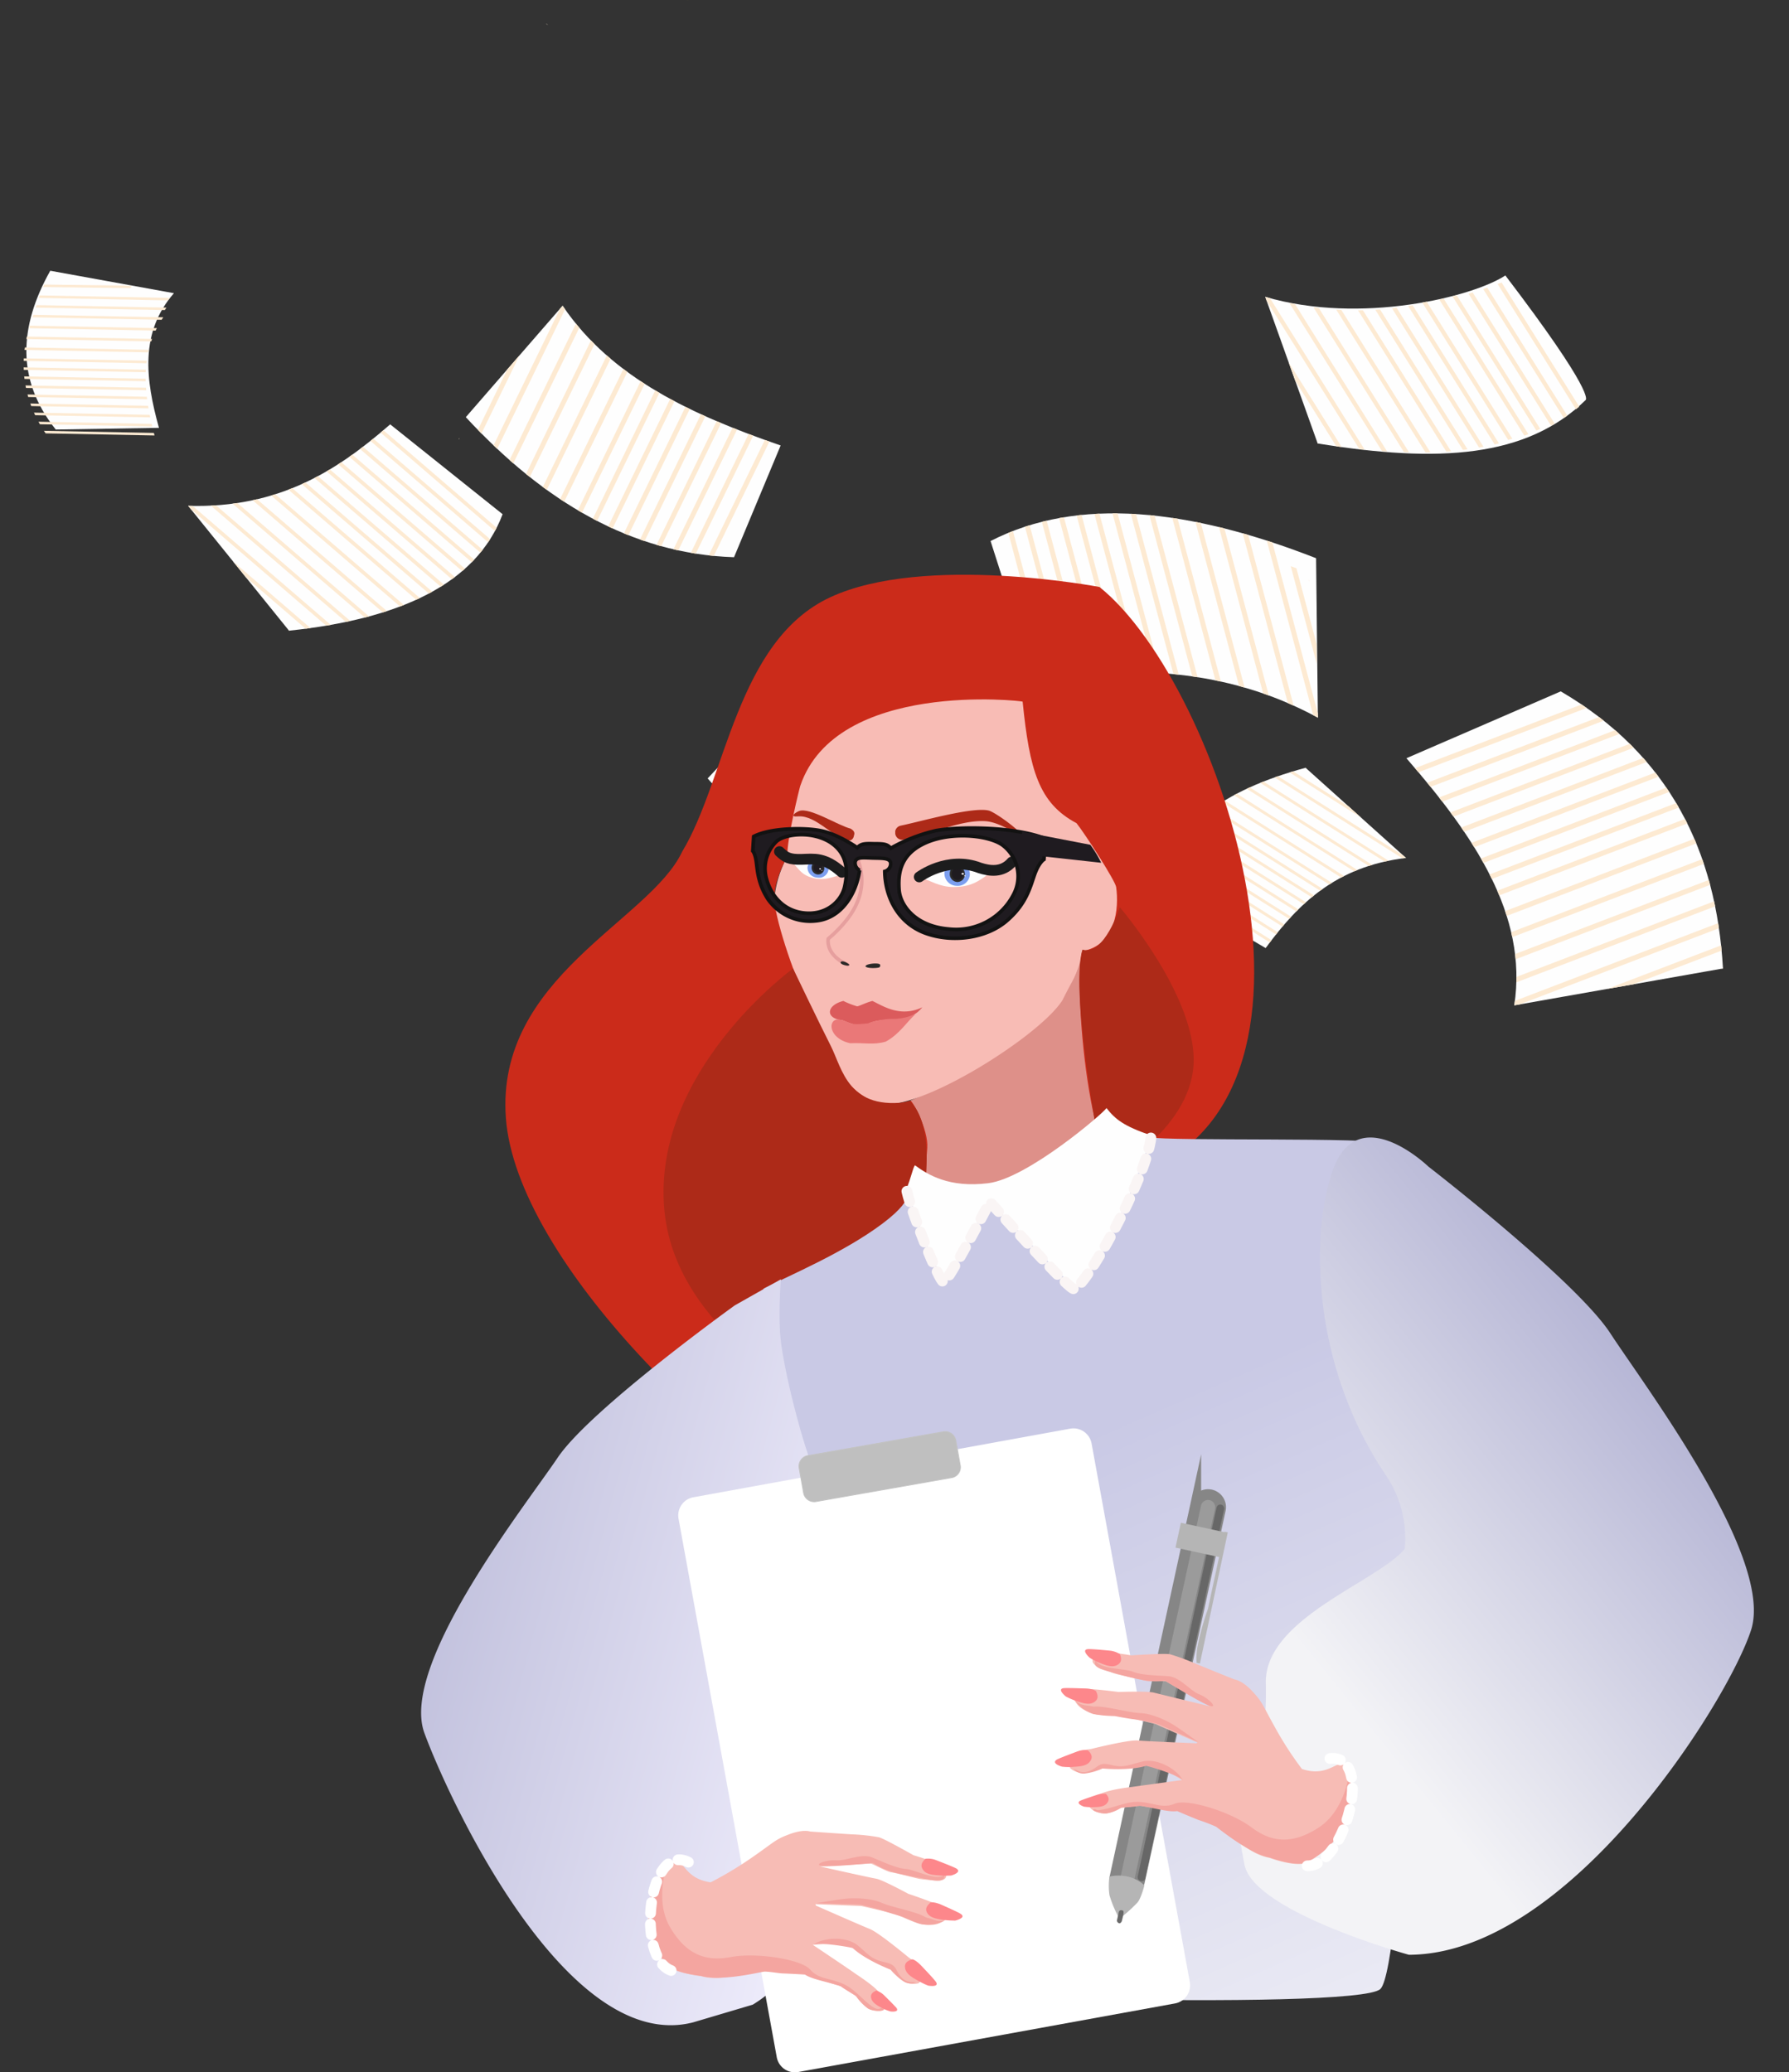 <svg xmlns="http://www.w3.org/2000/svg" xmlns:xlink="http://www.w3.org/1999/xlink" width="499.263" height="578.236" viewBox="0 0 499.263 578.236">
  <rect x="0" y="0" width="499.263" height="578.236" fill="#333333" stroke="none"/>
  <defs>
    <linearGradient id="linear-gradient" x1="0.717" y1="1.1" x2="0.44" y2="0.354" gradientUnits="objectBoundingBox">
      <stop offset="0" stop-color="#efeff7" stop-opacity="0"/>
      <stop offset="0.03" stop-color="#eeeef6"/>
      <stop offset="1" stop-color="#c9c9e5"/>
    </linearGradient>
    <linearGradient id="linear-gradient-2" x1="0.888" y1="0.714" x2="-0.13" y2="0.209" gradientUnits="objectBoundingBox">
      <stop offset="0" stop-color="#eceafa"/>
      <stop offset="1" stop-color="#b7b7d6"/>
    </linearGradient>
    <linearGradient id="linear-gradient-3" x1="0.242" y1="0.708" x2="0.633" y2="0.203" gradientUnits="objectBoundingBox">
      <stop offset="0" stop-color="#f3f3f6"/>
      <stop offset="1" stop-color="#b7b7d6"/>
    </linearGradient>
  </defs>
  <g id="Group_35" data-name="Group 35" transform="translate(-359.545 61.817)">
    <g id="Layer_x0020_1" transform="matrix(0.951, 0.309, -0.309, 0.951, 411.608, -107.246)">
      <path id="Path_3" data-name="Path 3" d="M925.21,1123.573l26.565,34.39c33.778-5.2,56.626-14.183,67.377-34.617.08-.153,2-2.585-32.044-26.156C980.348,1105.64,953.027,1122.762,925.21,1123.573Z" transform="translate(-599.264 -1094.619)" fill="#fefefe"/>
      <path id="Path_4" data-name="Path 4" d="M1059.591,1190.22l31.312,26.26c-.212.331-.429.658-.646.986l-31.607-26.51C1058.964,1190.711,1059.277,1190.467,1059.591,1190.22Z" transform="translate(-672.137 -1185.459)" fill="#fdead2"/>
      <path id="Path_5" data-name="Path 5" d="M1052.238,1180.57l32.3,27.089c-.235.31-.48.617-.719.92l-32.538-27.287C1051.6,1181.051,1051.92,1180.811,1052.238,1180.57Z" transform="translate(-668.163 -1173.21)" fill="#fdead2"/>
      <path id="Path_6" data-name="Path 6" d="M1044.723,1171.55l33.093,27.75c-.263.289-.525.575-.793.86l-33.282-27.911Z" transform="translate(-664.1 -1161.651)" fill="#fdead2"/>
      <path id="Path_7" data-name="Path 7" d="M1037.02,1163.15l33.709,28.27c-.286.272-.572.536-.862.8l-33.857-28.4C1036.347,1163.6,1036.683,1163.376,1037.02,1163.15Z" transform="translate(-660.403 -1151.14)" fill="#fdead2"/>
      <path id="Path_8" data-name="Path 8" d="M1029.082,1155.316l34.189,28.674c-.3.249-.612.5-.926.747l-34.3-28.768C1028.391,1155.751,1028.737,1155.536,1029.082,1155.316Z" transform="translate(-655.637 -1141.283)" fill="#fdead2"/>
      <path id="Path_9" data-name="Path 9" d="M1020.885,1148.03l34.557,28.983c-.327.233-.659.462-.991.693l-34.647-29.057c.36-.205.719-.411,1.078-.62Z" transform="translate(-651.668 -1131.716)" fill="#fdead2"/>
      <path id="Path_10" data-name="Path 10" d="M1012.389,1141.27l34.838,29.22c-.346.216-.7.432-1.051.645l-34.908-29.283C1011.643,1141.66,1012.016,1141.465,1012.389,1141.27Z" transform="translate(-646.596 -1122.789)" fill="#fdead2"/>
      <path id="Path_11" data-name="Path 11" d="M1003.536,1135.023l35.074,29.418c-.364.2-.733.4-1.106.592l-35.133-29.464Q1002.956,1135.3,1003.536,1135.023Z" transform="translate(-641.798 -1114.512)" fill="#fdead2"/>
      <path id="Path_12" data-name="Path 12" d="M994.292,1129.23l35.286,29.593c-.383.184-.774.369-1.162.55l-35.345-29.642C993.48,1129.568,993.884,1129.4,994.292,1129.23Z" transform="translate(-636.785 -1106.834)" fill="#fdead2"/>
      <path id="Path_13" data-name="Path 13" d="M982.472,1122.829l35.553,29.82c-.406.167-.816.331-1.224.495l-35.627-29.881C981.61,1123.122,982.039,1122.975,982.472,1122.829Z" transform="translate(-629.431 -1098.73)" fill="#fdead2"/>
      <path id="Path_14" data-name="Path 14" d="M969.877,1117.05l35.908,30.116c-.429.15-.858.3-1.286.446l-36.009-30.2C968.956,1117.293,969.416,1117.172,969.877,1117.05Z" transform="translate(-622.594 -1091.185)" fill="#fdead2"/>
      <path id="Path_15" data-name="Path 15" d="M956.394,1111.884l36.41,30.536c-.443.132-.89.268-1.342.4l-36.553-30.659C955.407,1112.072,955.9,1111.978,956.394,1111.884Z" transform="translate(-615.273 -1084.591)" fill="#fdead2"/>
      <path id="Path_16" data-name="Path 16" d="M941.872,1107.28l37.142,31.15c-.461.119-.926.237-1.4.352l-37.351-31.327Q941.078,1107.373,941.872,1107.28Z" transform="translate(-607.38 -1078.953)" fill="#fdead2"/>
      <path id="Path_17" data-name="Path 17" d="M926.584,1103.21l38.194,32.035c-.479.1-.964.209-1.448.31l-37.411-31.377-.71-.916C925.671,1103.249,926.128,1103.231,926.584,1103.21Z" transform="translate(-599.264 -1074.308)" fill="#fdead2"/>
      <path id="Path_18" data-name="Path 18" d="M950.88,1099.65l21.4,17.946-1.493.272-16.562-13.891Z" transform="translate(-613.101 -1055.38)" fill="#fdead2"/>
      <path id="Path_19" data-name="Path 19" d="M982.26,1097.19l.392.328-.124.021Z" transform="translate(-630.017 -1034.194)" fill="#fdead2"/>
      <path id="Path_20" data-name="Path 20" d="M503.473,856.13,487.39,894.05c27.984,15.66,55.775,22,83.27,14.037l2.738-33.675C547.645,873.943,522.869,871.222,503.473,856.13Z" transform="translate(-363.256 -764.217)" fill="#fefefe"/>
      <path id="Path_21" data-name="Path 21" d="M659.411,861.168,654.5,896.317c-.466.1-.931.2-1.4.3l4.955-35.483C658.51,861.144,658.962,861.154,659.411,861.168Z" transform="translate(-452.585 -751.045)" fill="#fdead2"/>
      <path id="Path_22" data-name="Path 22" d="M648.793,858.719l-5.066,36.26c-.466.073-.926.142-1.387.209l5.1-36.528C647.89,858.681,648.342,858.7,648.793,858.719Z" transform="translate(-446.782 -748.76)" fill="#fdead2"/>
      <path id="Path_23" data-name="Path 23" d="M638.234,857.121l-5.19,37.149c-.456.045-.917.091-1.374.129l5.218-37.361C637.333,857.065,637.787,857.1,638.234,857.121Z" transform="translate(-441.031 -747.405)" fill="#fdead2"/>
      <path id="Path_24" data-name="Path 24" d="M627.741,856.355,622.453,894.2c-.456.021-.913.038-1.365.052l5.31-38.008,1.341.115Z" transform="translate(-435.327 -746.977)" fill="#fdead2"/>
      <path id="Path_25" data-name="Path 25" d="M617.3,856.29l-5.367,38.385c-.452,0-.9-.014-1.355-.024l5.379-38.51c.447.052.894.1,1.341.15Z" transform="translate(-429.661 -747.368)" fill="#fdead2"/>
      <path id="Path_26" data-name="Path 26" d="M606.922,856.832l-5.416,38.8c-.452-.028-.9-.059-1.346-.094l5.432-38.894c.443.066.885.129,1.328.191Z" transform="translate(-424.045 -748.495)" fill="#fdead2"/>
      <path id="Path_27" data-name="Path 27" d="M596.609,858.09l-5.462,39.116c-.447-.052-.894-.1-1.337-.16l5.476-39.2C595.724,857.934,596.166,858.014,596.609,858.09Z" transform="translate(-418.466 -750.496)" fill="#fdead2"/>
      <path id="Path_28" data-name="Path 28" d="M586.357,860.032l-5.5,39.378c-.443-.073-.885-.146-1.328-.226l5.508-39.444C585.476,859.841,585.918,859.939,586.357,860.032Z" transform="translate(-412.925 -753.358)" fill="#fdead2"/>
      <path id="Path_29" data-name="Path 29" d="M576.17,862.622l-5.532,39.614c-.443-.094-.88-.188-1.318-.289l5.541-39.677C575.3,862.392,575.732,862.507,576.17,862.622Z" transform="translate(-407.421 -757.065)" fill="#fdead2"/>
      <path id="Path_30" data-name="Path 30" d="M563.892,866.617l-5.573,39.919c-.438-.118-.871-.237-1.309-.359l5.587-40C563.025,866.33,563.459,866.475,563.892,866.617Z" transform="translate(-400.785 -762.727)" fill="#fdead2"/>
      <path id="Path_31" data-name="Path 31" d="M551.718,871.477l-5.628,40.314q-.65-.209-1.3-.425l5.649-40.426C550.861,871.121,551.291,871.3,551.718,871.477Z" transform="translate(-394.198 -769.64)" fill="#fdead2"/>
      <path id="Path_32" data-name="Path 32" d="M539.657,877.171l-5.711,40.875c-.429-.16-.857-.32-1.286-.488l5.729-41.039C538.809,876.743,539.233,876.959,539.657,877.171Z" transform="translate(-387.659 -777.839)" fill="#fdead2"/>
      <path id="Path_33" data-name="Path 33" d="M527.708,883.654l-5.827,41.7c-.429-.181-.852-.362-1.281-.547l5.859-41.934C526.874,883.135,527.288,883.4,527.708,883.654Z" transform="translate(-381.158 -787.356)" fill="#fdead2"/>
      <path id="Path_34" data-name="Path 34" d="M515.884,890.689,509.9,933.567c-.424-.2-.847-.4-1.277-.6l5.868-42,.429-1.01C515.239,890.2,515.562,890.448,515.884,890.689Z" transform="translate(-374.7 -798.037)" fill="#fdead2"/>
      <path id="Path_35" data-name="Path 35" d="M501.337,897.72l-3.357,24.024c-.419-.216-.844-.435-1.263-.658l2.6-18.593,2.024-4.772Z" transform="translate(-368.284 -788.92)" fill="#fdead2"/>
      <path id="Path_36" data-name="Path 36" d="M487.552,906.139l-.06.443-.1-.056Z" transform="translate(-363.257 -770.288)" fill="#fdead2"/>
      <path id="Path_53" data-name="Path 53" d="M460.72,1225.534l-.59-.181.106-.062Z" transform="translate(-348.562 -1206.809)" fill="#fdead2"/>
      <path id="Path_54" data-name="Path 54" d="M914.845,891.477,900.62,849.313c-37.936-2.229-68.54,4.086-87.888,23.513l23.329,32.383C860.269,894.354,885.3,886.008,914.845,891.477Z" transform="translate(-538.632 -755.376)" fill="#fefefe"/>
      <path id="Path_55" data-name="Path 55" d="M843.874,888.449l-22.444-34.7c.355-.3.71-.6,1.07-.889l22.656,35.03C844.731,888.076,844.3,888.261,843.874,888.449Z" transform="translate(-543.321 -740)" fill="#fdead2"/>
      <path id="Path_56" data-name="Path 56" d="M852.994,895.091l-23.154-35.8c.373-.272.747-.54,1.125-.8l23.324,36.064C853.855,894.732,853.427,894.91,852.994,895.091Z" transform="translate(-547.854 -748.603)" fill="#fdead2"/>
      <path id="Path_57" data-name="Path 57" d="M862.39,901.3l-23.72-36.671q.581-.365,1.177-.724L863.7,900.784c-.438.171-.876.341-1.309.512Z" transform="translate(-552.614 -756.692)" fill="#fdead2"/>
      <path id="Path_58" data-name="Path 58" d="M872.063,907.035,847.9,869.678c.406-.219.811-.435,1.222-.648l24.273,37.524C872.948,906.714,872.505,906.875,872.063,907.035Z" transform="translate(-557.59 -764.218)" fill="#fdead2"/>
      <path id="Path_59" data-name="Path 59" d="M882.009,912.295,857.5,874.4q.629-.288,1.271-.571l24.587,38.019c-.452.146-.9.3-1.351.446Z" transform="translate(-562.765 -771.15)" fill="#fdead2"/>
      <path id="Path_60" data-name="Path 60" d="M892.231,917.063l-24.771-38.3c.438-.171.875-.338,1.318-.5l24.836,38.4c-.461.132-.922.268-1.383.4Z" transform="translate(-568.134 -777.461)" fill="#fdead2"/>
      <path id="Path_61" data-name="Path 61" d="M902.744,921.3,877.77,882.685c.452-.146.9-.293,1.36-.435l25.025,38.695C903.685,921.063,903.214,921.182,902.744,921.3Z" transform="translate(-573.691 -783.092)" fill="#fdead2"/>
      <path id="Path_62" data-name="Path 62" d="M913.545,924.979,888.4,886.1c.466-.125.931-.249,1.4-.373l25.186,38.939C914.5,924.77,914.024,924.871,913.545,924.979Z" transform="translate(-579.421 -787.98)" fill="#fdead2"/>
      <path id="Path_63" data-name="Path 63" d="M924.642,928.079,899.35,888.973q.712-.162,1.438-.313l25.333,39.172C925.629,927.912,925.135,928,924.642,928.079Z" transform="translate(-585.324 -792.1)" fill="#fdead2"/>
      <path id="Path_64" data-name="Path 64" d="M938.516,930.979,913.03,891.57q.74-.126,1.484-.241l25.541,39.485C939.539,930.864,939.027,930.919,938.516,930.979Z" transform="translate(-592.698 -795.93)" fill="#fdead2"/>
      <path id="Path_65" data-name="Path 65" d="M952.869,932.877l-25.739-39.8c.507-.063,1.014-.118,1.526-.178l25.813,39.912C953.934,932.828,953.4,932.849,952.869,932.877Z" transform="translate(-600.299 -798.375)" fill="#fdead2"/>
      <path id="Path_66" data-name="Path 66" d="M967.719,933.53l-26.1-40.356c.521-.042,1.042-.076,1.567-.115l26.2,40.517C968.834,933.554,968.277,933.54,967.719,933.53Z" transform="translate(-608.11 -799.129)" fill="#fdead2"/>
      <path id="Path_67" data-name="Path 67" d="M983.1,932.691,956.48,891.527c.535-.021,1.07-.038,1.6-.056l26.781,41.4C984.275,932.806,983.69,932.743,983.1,932.691Z" transform="translate(-616.12 -797.872)" fill="#fdead2"/>
      <path id="Path_68" data-name="Path 68" d="M999.076,930.639,971.7,888.308c.544,0,1.093,0,1.641,0l26.818,41.464.377,1.122c-.489-.09-.973-.174-1.459-.258Z" transform="translate(-624.324 -794.796)" fill="#fdead2"/>
      <path id="Path_69" data-name="Path 69" d="M1002.58,965.927,987.24,942.21c.558.014,1.116.036,1.678.056l11.874,18.353Z" transform="translate(-631.289 -843.976)" fill="#fdead2"/>
      <path id="Path_70" data-name="Path 70" d="M1003.389,1008.565l-.282-.435.134.007Z" transform="translate(-641.254 -907.797)" fill="#fdead2"/>
      <path id="Path_71" data-name="Path 71" d="M255.083,802.5l-34.765,4.709c-3.484,17.437.276,31.864,15.147,41.666l27.247-9.349c-7.716-11.672-13.363-23.612-7.629-37.026Z" transform="translate(-219.11 -680.394)" fill="#fefefe"/>
      <path id="Path_72" data-name="Path 72" d="M276.769,808.907l-29.086,8.84c-.226-.178-.452-.356-.673-.534l29.367-8.924Z" transform="translate(-233.679 -647.371)" fill="#fdead2"/>
      <path id="Path_73" data-name="Path 73" d="M272.777,814.444l-30.008,9.119c-.2-.185-.4-.369-.6-.554L272.4,813.82C272.523,814.029,272.648,814.238,272.777,814.444Z" transform="translate(-231.07 -655.112)" fill="#fdead2"/>
      <path id="Path_74" data-name="Path 74" d="M269.138,820.2l-30.74,9.342c-.18-.192-.36-.383-.535-.575l30.914-9.4Q268.958,819.886,269.138,820.2Z" transform="translate(-228.749 -663.094)" fill="#fdead2"/>
      <path id="Path_75" data-name="Path 75" d="M265.852,826.167l-31.317,9.516c-.157-.2-.314-.4-.466-.6l31.45-9.558Z" transform="translate(-226.703 -671.312)" fill="#fdead2"/>
      <path id="Path_76" data-name="Path 76" d="M262.92,832.334l-31.764,9.652c-.138-.2-.272-.408-.406-.613l31.866-9.683C262.717,831.906,262.818,832.122,262.92,832.334Z" transform="translate(-224.914 -679.76)" fill="#fdead2"/>
      <path id="Path_77" data-name="Path 77" d="M260.346,838.686l-32.1,9.756c-.12-.209-.235-.418-.35-.63l32.188-9.782C260.166,838.251,260.254,838.47,260.346,838.686Z" transform="translate(-223.372 -688.425)" fill="#fdead2"/>
      <path id="Path_78" data-name="Path 78" d="M258.134,845.22l-32.366,9.836c-.1-.216-.2-.432-.3-.648l32.437-9.857C257.982,844.773,258.056,845,258.134,845.22Z" transform="translate(-222.069 -697.309)" fill="#fdead2"/>
      <path id="Path_79" data-name="Path 79" d="M256.3,851.919l-32.581,9.9c-.083-.219-.166-.443-.24-.665l32.635-9.917C256.175,851.467,256.235,851.693,256.3,851.919Z" transform="translate(-220.995 -706.406)" fill="#fdead2"/>
      <path id="Path_80" data-name="Path 80" d="M254.836,858.795l-32.778,9.96c-.064-.223-.129-.449-.188-.679L254.7,858.1C254.745,858.33,254.789,858.563,254.836,858.795Z" transform="translate(-220.127 -715.729)" fill="#fdead2"/>
      <path id="Path_81" data-name="Path 81" d="M253.6,867.338l-33.027,10.038c-.047-.233-.094-.462-.134-.7l33.1-10.059C253.554,866.86,253.578,867.1,253.6,867.338Z" transform="translate(-219.356 -727.317)" fill="#fdead2"/>
      <path id="Path_82" data-name="Path 82" d="M252.974,876.1l-33.357,10.139c-.028-.24-.051-.477-.074-.717l33.45-10.164C252.983,875.607,252.979,875.855,252.974,876.1Z" transform="translate(-218.873 -739.227)" fill="#fdead2"/>
      <path id="Path_83" data-name="Path 83" d="M252.987,885.078l-33.824,10.28c-.009-.244-.018-.488-.023-.731L253.1,884.306Q253.036,884.691,252.987,885.078Z" transform="translate(-218.655 -751.459)" fill="#fdead2"/>
      <path id="Path_84" data-name="Path 84" d="M253.662,894.256l-34.5,10.488q.007-.373.028-.747l34.7-10.547C253.81,893.72,253.731,893.988,253.662,894.256Z" transform="translate(-218.666 -764.031)" fill="#fdead2"/>
      <path id="Path_258" data-name="Path 258" d="M253.662,894.256l-34.5,10.488q.007-.373.028-.747l34.7-10.547C253.81,893.72,253.731,893.988,253.662,894.256Z" transform="translate(-218.666 -766.876)" fill="#fdead2"/>
      <path id="Path_259" data-name="Path 259" d="M253.662,894.256l-34.5,10.488q.007-.373.028-.747l34.7-10.547C253.81,893.72,253.731,893.988,253.662,894.256Z" transform="translate(-218.666 -769.722)" fill="#fdead2"/>
      <path id="Path_85" data-name="Path 85" d="M242.824,903.439l-23.244,7.228c.023-.254.051-.505.074-.76l22.516-7,.926-.125C243,903,242.912,903.221,242.824,903.439Z" transform="translate(-218.893 -778.895)" fill="#fdead2"/>
      <path id="Path_87" data-name="Path 87" d="M222.074,921.94l-.364.111.009-.063Z" transform="translate(-220.041 -791.261)" fill="#fdead2"/>
      <path id="Path_88" data-name="Path 88" d="M706.04,569.9l-11.8,25.156c18.323,10.923,36.77,15.6,55.407,10.693l2.743-22.517C735.149,582.513,718.624,580.308,706.04,569.9Z" transform="translate(-474.759 -390.205)" fill="#fefefe"/>
      <path id="Path_89" data-name="Path 89" d="M809.516,572.577l-4.24,23.47c-.318.063-.631.122-.945.178l4.278-23.7.908.049Z" transform="translate(-534.104 -379.657)" fill="#fdead2"/>
      <path id="Path_90" data-name="Path 90" d="M802.38,571.153l-4.374,24.211c-.314.045-.627.084-.936.122l4.407-24.393C801.776,571.118,802.074,571.134,802.38,571.153Z" transform="translate(-530.19 -378.419)" fill="#fdead2"/>
      <path id="Path_91" data-name="Path 91" d="M795.3,570.307l-4.481,24.807c-.309.021-.618.045-.926.063L794.4,570.23c.3.024.6.052.9.076Z" transform="translate(-526.319 -377.807)" fill="#fdead2"/>
      <path id="Path_92" data-name="Path 92" d="M788.26,570.006,783.7,595.28c-.3.007-.612.011-.917.011l4.586-25.382c.3.036.595.066.894.1Z" transform="translate(-522.487 -377.81)" fill="#fdead2"/>
      <path id="Path_93" data-name="Path 93" d="M781.281,570.123l-4.633,25.629c-.3-.007-.6-.021-.908-.036L780.391,570c.3.042.59.084.89.122Z" transform="translate(-518.692 -378.302)" fill="#fdead2"/>
      <path id="Path_94" data-name="Path 94" d="M774.357,570.69,769.679,596.6l-.9-.083,4.692-25.974C773.767,570.592,774.062,570.641,774.357,570.69Z" transform="translate(-514.94 -379.336)" fill="#fdead2"/>
      <path id="Path_95" data-name="Path 95" d="M767.48,571.751l-4.72,26.121c-.3-.038-.595-.084-.89-.125l4.73-26.176C766.89,571.633,767.185,571.692,767.48,571.751Z" transform="translate(-511.215 -380.969)" fill="#fdead2"/>
      <path id="Path_96" data-name="Path 96" d="M760.665,573.256l-4.754,26.295c-.3-.056-.586-.115-.88-.174l4.757-26.337c.29.073.581.146.876.216Z" transform="translate(-507.528 -383.16)" fill="#fdead2"/>
      <path id="Path_97" data-name="Path 97" d="M753.9,575.209l-4.78,26.451c-.29-.071-.586-.139-.875-.213l4.789-26.5C753.315,575.038,753.606,575.125,753.9,575.209Z" transform="translate(-503.868 -385.935)" fill="#fdead2"/>
      <path id="Path_98" data-name="Path 98" d="M745.763,578.134l-4.817,26.653c-.29-.084-.576-.171-.867-.258l4.826-26.709Q745.33,577.977,745.763,578.134Z" transform="translate(-499.469 -390.061)" fill="#fdead2"/>
      <path id="Path_99" data-name="Path 99" d="M737.715,581.64l-4.863,26.918c-.29-.1-.576-.2-.862-.3l4.882-27C737.148,581.389,737.429,581.515,737.715,581.64Z" transform="translate(-495.108 -395.031)" fill="#fdead2"/>
      <path id="Path_100" data-name="Path 100" d="M729.765,585.7l-4.932,27.3c-.286-.115-.565-.23-.853-.348l4.952-27.406C729.207,585.4,729.484,585.547,729.765,585.7Z" transform="translate(-490.79 -400.853)" fill="#fdead2"/>
      <path id="Path_101" data-name="Path 101" d="M721.913,590.293l-5.029,27.845q-.424-.188-.844-.387l5.061-28C721.368,589.935,721.641,590.116,721.913,590.293Z" transform="translate(-486.51 -407.568)" fill="#fdead2"/>
      <path id="Path_102" data-name="Path 102" d="M714.177,595.237l-5.172,28.635c-.276-.142-.558-.282-.834-.425l5.066-28.05.313-.669c.208.174.419.341.627.509Z" transform="translate(-482.268 -415.037)" fill="#fdead2"/>
      <path id="Path_103" data-name="Path 103" d="M704.08,600.18l-2.9,16.04c-.276-.153-.553-.307-.829-.462l2.245-12.411Z" transform="translate(-478.053 -409.283)" fill="#fdead2"/>
      <path id="Path_104" data-name="Path 104" d="M694.36,606.07l-.056.292-.064-.038Z" transform="translate(-474.759 -401.477)" fill="#fdead2"/>
      <path id="Path_105" data-name="Path 105" d="M344.08,654.123l37.544,24.438c28.215-12.561,45.68-28.419,46.648-49.332L390.686,615.08C380.7,631.758,368.487,646.969,344.08,654.123Z" transform="translate(-286.004 -476.814)" fill="#fefefe"/>
      <path id="Path_106" data-name="Path 106" d="M441.74,741.977l38.475,16.114c-.055.342-.115.683-.175,1.024L441.2,742.848Z" transform="translate(-338.357 -601.569)" fill="#fdead2"/>
      <path id="Path_107" data-name="Path 107" d="M437.47,731.76l39.688,16.618c-.083.331-.175.658-.267.986L436.91,732.62C437.1,732.334,437.282,732.046,437.47,731.76Z" transform="translate(-336.045 -588.259)" fill="#fdead2"/>
      <path id="Path_108" data-name="Path 108" d="M433.01,721.93l40.66,17.026c-.115.317-.231.634-.355.947L432.42,722.78C432.618,722.5,432.816,722.212,433.01,721.93Z" transform="translate(-333.624 -575.374)" fill="#fdead2"/>
      <path id="Path_109" data-name="Path 109" d="M428.312,712.471l41.425,17.346c-.141.307-.29.61-.443.912L427.69,713.307l.622-.836Z" transform="translate(-331.075 -562.906)" fill="#fdead2"/>
      <path id="Path_110" data-name="Path 110" d="M423.334,703.373l42.015,17.6c-.17.293-.346.585-.525.874L422.67,704.2c.226-.272.447-.547.664-.822Z" transform="translate(-328.369 -550.851)" fill="#fdead2"/>
      <path id="Path_111" data-name="Path 111" d="M418.035,694.6,460.5,712.383c-.193.282-.4.564-.6.843L417.33,695.4c.235-.265.475-.534.706-.8Z" transform="translate(-325.49 -539.176)" fill="#fdead2"/>
      <path id="Path_112" data-name="Path 112" d="M412.361,686.149l42.817,17.928q-.332.413-.677.815l-42.9-17.967c.253-.258.507-.519.761-.777Z" transform="translate(-322.401 -527.9)" fill="#fdead2"/>
      <path id="Path_113" data-name="Path 113" d="M406.26,678.013l43.1,18.05q-.367.391-.747.783l-43.172-18.08C405.717,678.518,405.988,678.264,406.26,678.013Z" transform="translate(-319.081 -517.019)" fill="#fdead2"/>
      <path id="Path_114" data-name="Path 114" d="M399.675,670.16l43.355,18.158c-.267.249-.535.505-.811.756L398.79,670.885C399.089,670.644,399.38,670.4,399.675,670.16Z" transform="translate(-315.496 -506.512)" fill="#fdead2"/>
      <path id="Path_115" data-name="Path 115" d="M390.939,661.01l43.693,18.3c-.3.244-.59.484-.89.725L389.964,661.7c.329-.226.654-.456.977-.686Z" transform="translate(-310.738 -494.283)" fill="#fdead2"/>
      <path id="Path_116" data-name="Path 116" d="M381.25,652.251l44.127,18.478c-.318.233-.641.462-.963.693l-44.25-18.531C380.53,652.68,380.89,652.467,381.25,652.251Z" transform="translate(-305.455 -482.623)" fill="#fdead2"/>
      <path id="Path_117" data-name="Path 117" d="M370.478,643.86,415.222,662.6c-.341.219-.682.443-1.032.662l-44.92-18.809C369.676,644.257,370.081,644.058,370.478,643.86Z" transform="translate(-299.583 -471.539)" fill="#fdead2"/>
      <path id="Path_118" data-name="Path 118" d="M358.425,635.81l45.643,19.116c-.364.213-.728.425-1.1.637l-45.9-19.224C357.526,636.165,357.979,635.991,358.425,635.81Z" transform="translate(-293.007 -461.037)" fill="#fdead2"/>
      <path id="Path_119" data-name="Path 119" d="M345.276,628.1l46.933,19.656c-.383.2-.77.408-1.161.61l-45.972-19.252-1-.651C344.478,628.343,344.88,628.221,345.276,628.1Z" transform="translate(-286.002 -451.152)" fill="#fdead2"/>
      <path id="Path_120" data-name="Path 120" d="M380.35,620.7l26.3,11.014c-.406.195-.811.391-1.222.585l-20.351-8.523Z" transform="translate(-305.556 -432.509)" fill="#fdead2"/>
      <path id="Path_121" data-name="Path 121" d="M424.7,615.08l.489.2-.106.045Z" transform="translate(-329.463 -413.58)" fill="#fdead2"/>
      <path id="Path_122" data-name="Path 122" d="M1142.759,823.474l52.216-27.789c-11.92-30.592-32.67-52.063-66.953-59.545l-35.2,31.054C1117.268,781.864,1138.6,798.176,1142.759,823.474Z" transform="translate(-689.614 -627.967)" fill="#fefefe"/>
      <path id="Path_123" data-name="Path 123" d="M1099.62,921.286l38.729-31.276c.553.157,1.1.317,1.641.484l-39.1,31.575-1.271-.783Z" transform="translate(-693.28 -780.158)" fill="#fdead2"/>
      <path id="Path_124" data-name="Path 124" d="M1109.38,914.138l39.955-32.268q.777.277,1.544.564l-40.249,32.505c-.415-.268-.829-.536-1.249-.8Z" transform="translate(-698.541 -770.192)" fill="#fdead2"/>
      <path id="Path_125" data-name="Path 125" d="M1118.95,906.565l40.932-33.055c.489.206.977.418,1.456.634l-41.167,33.247C1119.766,907.112,1119.36,906.837,1118.95,906.565Z" transform="translate(-703.7 -759.732)" fill="#fdead2"/>
      <path id="Path_126" data-name="Path 126" d="M1128.3,898.579,1170,864.9c.461.233.917.467,1.369.7l-41.882,33.825C1129.093,899.144,1128.7,898.86,1128.3,898.579Z" transform="translate(-708.74 -748.771)" fill="#fdead2"/>
      <path id="Path_127" data-name="Path 127" d="M1137.36,890.133l42.292-34.153c.433.249.862.508,1.291.77l-42.434,34.268c-.377-.3-.761-.589-1.148-.885Z" transform="translate(-713.624 -737.253)" fill="#fdead2"/>
      <path id="Path_128" data-name="Path 128" d="M1146.11,881.227l42.748-34.525c.406.275.811.55,1.208.832l-42.854,34.612C1146.848,881.837,1146.479,881.53,1146.11,881.227Z" transform="translate(-718.341 -725.149)" fill="#fdead2"/>
      <path id="Path_129" data-name="Path 129" d="M1154.49,871.831l43.1-34.811c.383.3.76.592,1.139.9l-43.191,34.877C1155.19,872.472,1154.84,872.148,1154.49,871.831Z" transform="translate(-722.858 -712.423)" fill="#fdead2"/>
      <path id="Path_130" data-name="Path 130" d="M1162.44,861.912l43.389-35.039q.539.47,1.065.951l-43.463,35.1C1163.108,862.585,1162.777,862.25,1162.44,861.912Z" transform="translate(-727.143 -699.018)" fill="#fdead2"/>
      <path id="Path_131" data-name="Path 131" d="M1169.92,851.441l43.651-35.25q.5.5,1,1L1170.847,852.5C1170.542,852.148,1170.234,851.793,1169.92,851.441Z" transform="translate(-731.175 -684.879)" fill="#fdead2"/>
      <path id="Path_132" data-name="Path 132" d="M1178.27,837.924l43.979-35.518c.309.352.618.707.922,1.067L1179.1,839.065Q1178.692,838.493,1178.27,837.924Z" transform="translate(-735.677 -666.639)" fill="#fdead2"/>
      <path id="Path_133" data-name="Path 133" d="M1185.68,823.473,1230.1,787.6q.429.559.844,1.129L1186.4,824.7C1186.164,824.288,1185.924,823.881,1185.68,823.473Z" transform="translate(-739.671 -647.117)" fill="#fdead2"/>
      <path id="Path_134" data-name="Path 134" d="M1192,807.965l45.044-36.375c.258.394.521.787.774,1.184L1192.6,809.3C1192.406,808.85,1192.208,808.407,1192,807.965Z" transform="translate(-743.077 -626.136)" fill="#fdead2"/>
      <path id="Path_135" data-name="Path 135" d="M1197.08,791.3l45.945-37.106c.24.411.475.826.71,1.24l-46.205,37.315c-.141-.488-.3-.968-.447-1.449Z" transform="translate(-745.816 -603.525)" fill="#fdead2"/>
      <path id="Path_136" data-name="Path 136" d="M1200.68,774.3l47.247-38.158c.217.427.433.857.645,1.289L1202.293,774.8l-1.392.742C1200.831,775.126,1200.758,774.708,1200.68,774.3Z" transform="translate(-747.756 -580.036)" fill="#fdead2"/>
      <path id="Path_137" data-name="Path 137" d="M1251.6,793.049l26.472-21.379c.2.446.4.889.59,1.338l-20.489,16.545Z" transform="translate(-775.205 -609.917)" fill="#fdead2"/>
      <path id="Path_138" data-name="Path 138" d="M1313.28,815.5l.489-.394.047.111Z" transform="translate(-808.454 -647.503)" fill="#fdead2"/>
      <path id="Path_139" data-name="Path 139" d="M1038.109,630.345l-34.424-15.27c-19.954,13.034-30.764,27.5-27.539,44.177l32.487,7.114C1013.366,652.058,1020.133,638.673,1038.109,630.345Z" transform="translate(-626.418 -464.618)" fill="#fefefe"/>
      <path id="Path_140" data-name="Path 140" d="M1009.324,629.761l-33.564-8.569c-.023-.279-.041-.554-.055-.832l33.884,8.652Z" transform="translate(-626.483 -429.853)" fill="#fdead2"/>
      <path id="Path_141" data-name="Path 141" d="M1010.226,637.659,975.6,628.822c0-.272.014-.54.023-.812l34.884,8.907C1010.411,637.164,1010.319,637.411,1010.226,637.659Z" transform="translate(-626.426 -440.415)" fill="#fdead2"/>
      <path id="Path_142" data-name="Path 142" d="M1011.475,645.437,976,636.381c.033-.265.065-.529.1-.791l35.675,9.109c-.1.244-.2.491-.3.738Z" transform="translate(-626.642 -450.834)" fill="#fdead2"/>
      <path id="Path_143" data-name="Path 143" d="M1013.138,653.117,977,643.893q.083-.387.18-.773l36.294,9.269c-.115.24-.226.484-.337.728Z" transform="translate(-627.181 -461.137)" fill="#fdead2"/>
      <path id="Path_144" data-name="Path 144" d="M1015.22,660.668l-36.65-9.355c.078-.249.161-.5.244-.752l36.775,9.387C1015.464,660.187,1015.34,660.428,1015.22,660.668Z" transform="translate(-628.028 -471.279)" fill="#fdead2"/>
      <path id="Path_145" data-name="Path 145" d="M1017.716,668.1l-37.047-9.457c.1-.249.208-.491.314-.735l37.142,9.481c-.138.237-.276.474-.41.712Z" transform="translate(-629.159 -481.27)" fill="#fdead2"/>
      <path id="Path_146" data-name="Path 146" d="M1020.635,675.4l-37.355-9.537c.124-.237.249-.477.377-.718l37.429,9.558C1020.935,674.938,1020.783,675.171,1020.635,675.4Z" transform="translate(-630.567 -491.098)" fill="#fdead2"/>
      <path id="Path_147" data-name="Path 147" d="M1023.989,682.563l-37.6-9.6c.141-.237.29-.47.438-.7l37.664,9.613C1024.322,682.1,1024.155,682.333,1023.989,682.563Z" transform="translate(-632.243 -500.733)" fill="#fdead2"/>
      <path id="Path_148" data-name="Path 148" d="M1027.774,689.585,989.95,679.93c.166-.23.329-.46.5-.69l37.885,9.673C1028.151,689.137,1027.962,689.359,1027.774,689.585Z" transform="translate(-634.162 -510.186)" fill="#fdead2"/>
      <path id="Path_149" data-name="Path 149" d="M1033.006,697.895l-38.116-9.732c.184-.223.373-.446.565-.672l38.189,9.753C1033.43,697.459,1033.213,697.675,1033.006,697.895Z" transform="translate(-636.825 -521.369)" fill="#fdead2"/>
      <path id="Path_150" data-name="Path 150" d="M1038.928,705.953l-38.5-9.829c.212-.216.419-.435.632-.655l38.6,9.857C1039.417,705.532,1039.168,705.741,1038.928,705.953Z" transform="translate(-639.811 -532.208)" fill="#fdead2"/>
      <path id="Path_151" data-name="Path 151" d="M1045.6,713.736l-39.033-9.965c.231-.216.456-.427.692-.64l39.19,10C1046.165,713.332,1045.884,713.533,1045.6,713.736Z" transform="translate(-643.121 -542.658)" fill="#fdead2"/>
      <path id="Path_152" data-name="Path 152" d="M1053.082,721.22l-39.812-10.163q.367-.313.747-.627l40.042,10.223C1053.732,720.839,1053.4,721.028,1053.082,721.22Z" transform="translate(-646.733 -552.685)" fill="#fdead2"/>
      <path id="Path_153" data-name="Path 153" d="M1061.432,728.358,1020.49,717.9c.263-.2.53-.408.8-.61l40.1,10.237.922.411q-.449.2-.885.418Z" transform="translate(-650.625 -562.213)" fill="#fdead2"/>
      <path id="Path_154" data-name="Path 154" d="M1051.141,744.464l-22.941-5.859c.286-.2.565-.4.857-.6l17.751,4.531Z" transform="translate(-654.781 -585.536)" fill="#fdead2"/>
      <path id="Path_155" data-name="Path 155" d="M1036.815,762.035l-.424-.107.074-.049Z" transform="translate(-659.196 -611.422)" fill="#fdead2"/>
      <path id="Path_176" data-name="Path 176" d="M537.02,1297.364l.17-.031C537.084,1297.326,537.02,1297.33,537.02,1297.364Z" transform="translate(-390.009 -1297.33)" fill="#f59c2a"/>
    </g>
    <g id="Илюстрация2" transform="translate(251.932 25.964)">
      <g id="Group_34" data-name="Group 34" transform="translate(22.19 67.187)">
        <path id="Path_169_1_" d="M679.152,873.06c4.093,8.353,3.592,20.8-.752,31.909,5.847,8.019,60.477-9.606,58.138-19.88-10.692-21.885-9.523-47.947-8.019-58.389C713.567,853.931,702.457,863.12,679.152,873.06Z" transform="translate(-339.626 -720.963)" fill="#de9089" fill-rule="evenodd"/>
        <path id="Path_263" data-name="Path 263" d="M729.115,776.114c-7.268-9.682-19.129-19.933-20.8-33.2-.084-.895-.167-1.871-.167-2.766v-.081A86.7,86.7,0,0,0,690.44,738.2c-17.625,0-27.565,1.383-38.508,12.2-5.012,4.882-12.029,12.773-14.869,18.469-2.506,5.044.167,13.831-.251,18.794a30.4,30.4,0,0,0-3.638,14.661c0,9.6,9.569,27.647,9.485,27.728,4.26,9.357,8.353,26.524,21.718,26.524,12.53.163,43.52-19.689,49.367-29.127,3.508-7.078,3.174-5.126,5.513-12.611C732.206,813.7,736.3,785.633,729.115,776.114Z" transform="translate(-331.786 -703.389)" fill="#f8bcb5"/>
        <path id="Path_174_1_" d="M702.423,873.431c-11.36,3.508-16.038-54.379-13.365-62.9,9.356-1.587,10.274-11.945,9.439-17.876-.25-1.754-8.543-14.634-11.049-17.809-10.532-5.584-13.132-14.822-15.046-33.919-.077-.227-52-6.121-62.058,23.494-.083.084-3.774,14.92-3.607,19.514-.835,1.838-3.634,6.958-3.634,11.886,0,4.678,4.764,20.055,10.109,31.165.418.919.919,1.838,1.336,2.757,2.339,5.012,4.093,8.854,4.177,10.024,0,0,5.263,12.279,15.537,13.616,2.84,0,3.675-.418,6.849-1.086.5-.084,5.012,8.019,4.678,13.115-.752,11.694-4.01,26.312-11.444,37-3.592,5.179,14.785,80.692,8.437,80.692,0,0-.418-3.344-9.857-7.855-43.3-20.521-101.812-78.748-104.735-118.09s40.082-54.985,49.187-74.364c12.279-20.3,15.083-58.8,41.348-71s75.115-2.863,75.115-2.863C727.92,736.172,766.743,853.383,702.423,873.431Z" transform="translate(-301.586 -700.117)" fill="#cb2b1a"/>
        <path id="Path_182" data-name="Path 182" d="M913.38,1151.959c-17.44,2.836-18.962-9-22.318-15.6s-10.479-21.51-10.479-21.51-39.463,28.635-35.93,67.333,53.6,58.61,53.6,58.61S929.172,1168.695,913.38,1151.959Z" transform="translate(-573.833 -999.575)" fill="#ad2a18"/>
        <path id="Path_182-2" data-name="Path 182" d="M830.485,1115.592c6.1,1.79,10.415-11.835,10.415-11.835s21.643,25.2,20.576,43.95-24.846,31.053-24.846,31.053S826.638,1127.822,830.485,1115.592Z" transform="translate(-442.967 -1005.584)" fill="#ad2a18"/>
        <path id="Path_174_5_" d="M741.5,898Z" transform="translate(-350.018 -732.705)" fill="#ad2a18"/>
        <path id="Path_174_3_" d="M741.5,898Z" transform="translate(-350.018 -732.705)" fill="#ad2a18"/>
        <path id="Path_181_1_" d="M802.638,899.583c-6.933,8.353,19.045,100.488,10.609,106.921-3.508,2.673-7.239,123.826-13.64,130.077s-160.123,1.783-159.187-2.148c9.606-40.683-4.761,25.351,0-42.978,3.592-51.623-9.94-84.952-15.955-84.952-24.391.167,2.506-64.988,3.091-65.405,7.184-3.675,22.244-9.952,33.082-18.076s5.593-9.657,10.271-14.418c6.677,7.154,25.768,3.578,25.768,3.578s21.028-10.984,27.228-15.355c3.425,2.423,5.564,1.078,10.994,2.08,6.516,1.17,62.143-.075,66.988,1.763Z" transform="translate(-328.961 -736.557)" fill="url(#linear-gradient)"/>
        <path id="Path_164" d="M591.73,1154.129c-35.083,9.1-67.995-61.646-75.011-80.692s28.067-63.317,37.172-76.849,49.451-42.518,49.451-42.518L616.2,946.8s-.835,10.19,0,17.374c1.086,9.021,6.181,29.654,10.024,37.84,6.516,13.866,2.172,16.623-9.188,32.828a27.427,27.427,0,0,0-5.012,19.379c7.518,8.687,2,41.265,2.088,45.191.083,4.845,21.217,33.246-5.764,49.785Z" transform="translate(-312.849 -744.808)" fill="url(#linear-gradient-2)"/>
        <path id="Path_164_1_" d="M836.331,1129.143c44.606-.084,88.878-70.334,95.477-90.549s-29.737-68.245-39.26-82.863S841.76,909.2,841.76,909.2s-19.8-19.129-26.813,1.42c-5.847,17.041-6.1,53.21,14.785,84.451a31.365,31.365,0,0,1,5.429,20.8c-7.351,9.1-39.093,19.379-38.759,37.422.752,35.25-13.365,13.365-5.931,50.787C793.229,1117.281,836.331,1129.143,836.331,1129.143Z" transform="translate(-357.725 -738.672)" fill="url(#linear-gradient-3)"/>
        <g id="Group_29" data-name="Group 29" transform="translate(304.191 71.013)">
          <g id="Group_28" data-name="Group 28" transform="translate(0)">
            <path id="Path_175_7_" d="M655.628,790.4c-3.592-.919-11.444-6.014-14.368-4.928-1.253.5-2.757,1.754-.251,1.5,5.012-.334,9.606,6.014,14.117,6.682.668.167,1.337-.5,1.42-1.336.5-1.253-.752-1.754-.919-1.921Z" transform="translate(-637 -785.162)" fill="#ad2a18"/>
            <path id="Path_240_7_" d="M711.2,794.126c-3.091-2.506-8.1-5.6-11.861-5.847-7.518-.418-16.289,4.26-22.971,5.179a1.946,1.946,0,0,1-2.172-1.671v-.752a1.978,1.978,0,0,1,1.5-1.5c5.346-1.086,20.382-5.43,24.725-4.177C702.267,785.94,709.868,791.286,711.2,794.126Z" transform="translate(-643.126 -785.131)" fill="#ad2a18"/>
          </g>
        </g>
        <path id="Path_241_1_" d="M678.339,906.159c3.675,2.673,9.523,6.346,20.465,5.006s32.248-19.629,33-20.965c2.422,3.091,4.761,5.012,12.363,7.6-1.253,5.931-11.532,32.9-20.721,42.842-5.6-4.594-24.057-24.809-24.642-24.391-.5.334-8.436,18.043-12.279,22.387C681.346,929.7,677,915.014,676,912.675,677.169,910,677.754,906.911,678.339,906.159Z" transform="translate(-337.588 -735.985)" fill="#fefefe" fill-rule="evenodd"/>
        <g id="Group_30" data-name="Group 30" transform="translate(316.417 124.324)">
          <g id="_3113382124864_1_" transform="translate(0)">
            <path id="Path_222_2_" d="M-38.36-323.2a22.913,22.913,0,0,0,3.842,1.5c.5,0,2.339-1,4.26-1.5,3.007,1.42,7.773,4.692,13.946,1.768-4.074,5-9.228,2.371-14.407,4.292-3.007,1.169-4.133.873-7.975-.714-4.606-.367-4.594-4.093.334-5.346Z" transform="translate(42.724 323.2)" fill="#db5b5c"/>
            <path id="Path_223_2_" d="M-41.408-316.092c.672-1.575,2.566-1.222,5.072,0,1.125.422,3.212.193,4.854.029-.063.006.16-.016.345-.029.03-.381,4.825-1.307,6.245-1.223,4.427.084,6.239-1.4,6.656-1.231-2.172,1.921-4.442,5.567-8.2,7.572-3.425,1-5.977.253-9.9.451C-40.68-311.443-42.08-314.517-41.408-316.092Z" transform="translate(42.622 322.327)" fill="#ea7878"/>
          </g>
        </g>
        <g id="Group_32" data-name="Group 32" transform="translate(302.053 81.64)">
          <g id="_3113382103776_1_" transform="translate(0)">
            <g id="Group_31" data-name="Group 31" transform="translate(2.733 2.946)">
              <g id="_3113382103776_2_">
                <path id="Path_244_1_" d="M-660.073-1387.752c-2.681-2.229-1.488-1.889-4.829-3.526a83.38,83.38,0,0,0-10.525-1.2c-.251.219,1.218.656,1.636,1.2,2.172,2.4,2.81,3.781,6.4,4.545C-664.383-1386.187-662.419-1387.3-660.073-1387.752Z" transform="translate(675.569 1392.312)" fill="#fefefe" fill-rule="evenodd"/>
                <path id="Path_245_1_" d="M-662.555-1389.493a2.682,2.682,0,0,1-3.174,2.132,2.822,2.822,0,0,1-2.673-2.907,2.682,2.682,0,0,1,3.174-2.132h0A2.951,2.951,0,0,1-662.555-1389.493Z" transform="translate(674.391 1392.676)" fill="#7c9fef"/>
                <path id="Ellipse_1_1_" d="M1.614.021A1.448,1.448,0,0,1,3.13,1.5a1.623,1.623,0,0,1-1.6,1.541A1.448,1.448,0,0,1,.018,1.562,1.623,1.623,0,0,1,1.614.021Z" transform="translate(7.21 4.024) rotate(-83.817)" fill="#1f1b20" stroke="#2b2a29" stroke-width="0.54"/>
                <ellipse id="Ellipse_2_1_" cx="0.084" cy="0.167" rx="0.084" ry="0.167" transform="translate(9.812 3.387) rotate(-83.817)" fill="#fefefe"/>
                <ellipse id="Ellipse_3_1_" cx="0.167" cy="0.251" rx="0.167" ry="0.251" transform="translate(9.243 3.015) rotate(-83.817)" fill="#fefefe"/>
              </g>
              <g id="_3113382103328_2_" transform="translate(36.254 0.992)">
                <path id="Path_247_1_" d="M-717.425-1386.335c2.84-1.992,1.665-2.618,6.176-3.79,3.174-1.289,10.024.117,13.7,1.289.251.352.167.7-.5,1.29-3.091,2.344-5.346,3.867-10.107,3.867C-712-1383.679-714.593-1385.509-717.425-1386.335Z" transform="translate(718.6 1390.638)" fill="#fefefe" fill-rule="evenodd"/>
                <path id="Path_248_2_" d="M-707.9-1388.591a3.487,3.487,0,0,0,3.425,3.51,3.369,3.369,0,0,0,3.675-3.109,3.485,3.485,0,0,0-3.425-3.51,3.417,3.417,0,0,0-3.675,3.108Z" transform="translate(715.838 1391.705)" fill="#7c9fef"/>
                <path id="Ellipse_4_1_" d="M1.973,0a1.817,1.817,0,0,1,1.9,1.813A1.968,1.968,0,0,1,1.9,3.679,1.817,1.817,0,0,1,0,1.867,1.968,1.968,0,0,1,1.973,0Z" transform="matrix(0.052, -0.999, 0.999, 0.052, 9.602, 5.185)" fill="#1f1b20" stroke="#2b2a29" stroke-width="0.54"/>
                <circle id="Ellipse_5_2_" cx="0.167" cy="0.167" r="0.167" transform="matrix(0.052, -0.999, 0.999, 0.052, 13.478, 3.987)" fill="#fefefe"/>
                <ellipse id="Ellipse_6_1_" cx="0.251" cy="0.334" rx="0.251" ry="0.334" transform="matrix(0.052, -0.999, 0.999, 0.052, 12.699, 3.508)" fill="#fefefe"/>
              </g>
            </g>
            <path id="Path_246_1_" d="M-3.892-292.41c-4.827-4.3-7.757-3.709-11.212-3.611s-4.52-.536-6.206-2.173" transform="translate(22.2 299.2)" fill="none" stroke="#1c1c1d" stroke-linecap="round" stroke-miterlimit="2.613" stroke-width="3"/>
          </g>
          <g id="_3113382103328_1_" transform="translate(38.986 3.396)">
            <path id="Path_248_3_" d="M-45.5-294.8Z" transform="translate(59.25 295.218)" fill="#7c9fef"/>
            <path id="Path_248_1_" d="M-55.4-294.8h0" transform="translate(60.88 295.218)" fill="none"/>
            <path id="Path_249_1_" d="M-61.6-289.823s7.925-5.994,16.92-2.5c2.673.851,6.252,1.424,8.925-1.662" transform="translate(62.521 294.507)" fill="none" stroke="#1c1c1d" stroke-linecap="round" stroke-miterlimit="2.613" stroke-width="3"/>
            <path id="Ellipse_5_3_" d="M-48.8-294Z" transform="translate(59.794 295.086)" fill="#fefefe"/>
            <path id="Ellipse_5_1_" d="M-48.8-294.5Z" transform="translate(59.794 295.168)" fill="#fefefe"/>
            <path id="Ellipse_6_2_" d="M-49.7-295.3Z" transform="translate(59.942 295.3)" fill="#fefefe"/>
          </g>
        </g>
        <path id="Path_274" data-name="Path 274" d="M1096.748,338.369a15.533,15.533,0,0,1,1.693,15.945c-2.291,5.267-7.879,9.712-7.879,9.712s-1.04,4.395,5.384,7.271" transform="translate(-773.983 -257.07)" fill="none" stroke="#e69f9e" stroke-linecap="round" stroke-width="1"/>
        <path id="Path_265" data-name="Path 265" d="M740.279,1155.765,635.2,1174.893a5.147,5.147,0,0,1-6.014-4.176l-27.4-150.19a5.146,5.146,0,0,1,4.176-6.014l50.793-9.246,21.549-3.923,32.741-5.96a5.147,5.147,0,0,1,6.014,4.177l27.4,150.19A5.147,5.147,0,0,1,740.279,1155.765Z" transform="translate(-326.996 -751.707)" fill="#fff"/>
        <g id="Group_1" transform="translate(275.33 342.835) rotate(15.009)">
          <path id="Path_218" d="M66.352,46.694a7.5,7.5,0,0,1-2.84-1.921l-5.68-1.921s-8.186.167-10.274-1.5c-2.172-.5-7.017,2.589-8.353,2.088a41.585,41.585,0,0,0-7.434,2.422c-2.924,1.42-7.1,4.511-12.446,4.427,0,0-5.68.919-9.1-.084a5.8,5.8,0,0,1-1.086-.418C-.389,42.1-1.977,31.575,2.116,23.222h0c3.258-6.766,3.759,2.255,13.114,1.086a102.506,102.506,0,0,0,9.356-9.69c5.1-6.014,4.845-6.432,8.353-8.938s5.43-2.255,5.43-2.255,8.186-1.587,11.444-2.255A53.385,53.385,0,0,1,57.331,0C59,0,67.939,2.339,67.939,2.339s8.6.167,9.523,1.337a4.426,4.426,0,0,1,.668,1.253c.919,2.339-1.921,2.589-6.014,3.258-1.754.251-3.592.084-8.687.334-1,.334-6.1-1-6.432-.835L43.632,12.112c.585,0,14.2-.585,15.955-.752s9.773,1.754,9.773,1.754S80.8,13.783,81.3,14.7a2.536,2.536,0,0,1-.418,3.091c-1.253,1.42-2.506,2.255-6.265,2.589-1.086.084-7.6-.919-7.6-.919l-9.439.334s-12.2,2.757-12.53,2.84l.251.334s13.532,2.088,16.289,2.422c2.673.334,12.446,4.845,12.446,4.845s4.177,1.42,4.594,2.255c1.838,1.42,1.169,2-.084,4.01-1.838,1-4.678,1.253-7.6-1.5-3.592-1.086-4.678-.251-10.274-2.589a10.149,10.149,0,0,0-6.014-.668c-3.592.418-7.184,2.088-7.434,2,0,0,12.029,4.093,13.282,4.594,1.337.5,7.434,2.339,9.356,4.427,1.086,1.169,2,2.589,1.253,3.341C70.028,47.279,67.021,47.2,66.352,46.694Z" transform="translate(0 0)" fill="#f7bcb5"/>
          <path id="Path_225" d="M28.308,2.59a68.328,68.328,0,0,1-8.186.418,21.922,21.922,0,0,1-5.68-1S3.249,6.265.826,6.515c-2.422.167,1-2.088,3.592-2.589C7.091,3.425,10.6.167,13.857.585s7.351,1.169,9.857.668C25.969.752,33.4,2.422,34.573,0c.752,2.339-2.172,2.339-6.265,2.59Z" transform="translate(43.14 5.346)" fill="#f4a5a0"/>
          <path id="Path_226" d="M18.962,2.2a52.75,52.75,0,0,0-7.267,0L0,4.96S5.179,2.537,7.351,1.7,14.117-.386,17.458.115,27.733-.052,30.573.867c2.339-.084,3.592.5,5.346-.585a10.11,10.11,0,0,1-5.513,2.673c-1.5.251-6.014-.585-6.014-.585S20.716,2.287,18.962,2.2Z" transform="translate(45.219 17.343)" fill="#f4a5a0"/>
          <path id="Path_227" d="M30.406,6.376a3.518,3.518,0,0,1-3.258.668,17.548,17.548,0,0,1-4.511-2.255S15.286,4.037,10.859,1.7C8.186,1.782.835,2.7,0,3.62,2.255.947,8.353-1.142,12.2.7S16.79,3.369,20.632,3.2s3.007,1.587,6.014,3.174C28.4,7.128,29.4,6.46,30.406,6.376Z" transform="translate(47.391 30.044)" fill="#f4a5a0"/>
          <path id="Path_228" d="M57.749,19.8c-3.091-.334-8.1.251-10.525-.585,0,0-2.506.5-6.265,1.337-1.253.251-4.344.5-5.179.919-2.924,1.42-11.11,5.68-16.456,5.6,0,0-5.68.919-9.1-.084a5.8,5.8,0,0,1-1.086-.418C-.389,18.878-1.977,8.353,2.116,0h0S1.365,10.191,7.463,16.205s11.861,6.85,18.461,3.675c6.515-3.174,19.129-4.511,22.3-2.422s5.764.835,9.94,1.5c3.007.418,5.764,2.422,8.854,3.759s2.74-.3,3.659.033c1.337.418-2.123,1.569-3.981,1.067A13.961,13.961,0,0,1,62.51,21.3C62.51,21.217,58.918,20.3,57.749,19.8Z" transform="translate(0.084 23.138)" fill="#f4a5a0"/>
          <path id="Path_251" d="M.637.423C-.115,1.592-.365,2.678.8,3.6c1.169,1,3.007.668,4.678.334A23.328,23.328,0,0,0,8.74,3.1s2.757-1.587,1-2.255C8.99.59,3.31.005,3.31.005A6.043,6.043,0,0,0,.637.423Z" transform="translate(70.811 2)" fill="#fd878b"/>
          <path id="Path_252" d="M.729.313C-.023,1.4-.441,2.485.729,3.487s3.007.752,4.678.585c1.086-.167,2.255-.418,3.258-.668,0,0,2.84-1.5,1.169-2.172C9.082.9,3.485.063,3.485.063S1.481-.188.729.313Z" transform="translate(75.23 13.553)" fill="#fd878b"/>
          <path id="Path_253" d="M1.5.017C.334.769-.417,1.6.251,2.941.919,4.361,2.673,4.862,4.344,5.28a21.506,21.506,0,0,0,3.341.668s3.174-.251,1.921-1.5C9.022,3.86,4.177.936,4.177.936S2.339-.15,1.5.017Z" transform="translate(73.619 30.472)" fill="#fd878b"/>
          <path id="Path_254" d="M1.042.024C.207.692-.378,1.444.29,2.53S2.379,3.95,3.715,4.284a13.762,13.762,0,0,0,2.673.334s2.506-.334,1.42-1.336C7.307,2.864,3.3.609,3.3.609A5.352,5.352,0,0,0,1.042.024Z" transform="translate(66.647 41.491)" fill="#fd878b"/>
        </g>
        <g id="Group_33" data-name="Group 33" transform="translate(393.95 262.063)">
          <path id="Path_266" data-name="Path 266" d="M747.585,1124.046l22.518-103.89a3.51,3.51,0,0,1,4.177-2.673h0a3.509,3.509,0,0,1,2.673,4.177l-5.738,26.477-16.858,77.343C753.939,1127.4,747.168,1125.884,747.585,1124.046Z" transform="translate(-744.922 -1017.399)" fill="#9b9b9b" stroke="#868686" stroke-miterlimit="10" stroke-width="3"/>
          <path id="Path_267" data-name="Path 267" d="M754.2,1124.223h0a1.112,1.112,0,0,1-.811-1.32l21.977-102.885a1.091,1.091,0,0,1,1.3-.825h0a1.111,1.111,0,0,1,.811,1.32L755.5,1123.4A1.021,1.021,0,0,1,754.2,1124.223Z" transform="translate(-744.396 -1016.382)" fill="#676767"/>
          <rect id="Rectangle_27" data-name="Rectangle 27" width="12.903" height="7.1" transform="translate(21.026 7.857) rotate(12.246)" fill="#b5b5b5"/>
          <path id="Path_268" data-name="Path 268" d="M773.37,1066.379l.919.177,7.776-36.579-.919-.177-4.452,20.745-.15.734a76.085,76.085,0,0,0-2.757,9.714A18.4,18.4,0,0,0,773.37,1066.379Z" transform="translate(-747.948 -1019.441)" fill="#b5b5b5"/>
          <path id="Path_269" data-name="Path 269" d="M746.484,1144.71c6.4-1.248,9.746,2.5,9.746,2.5s-.928,3.642-1.949,4.786a40.315,40.315,0,0,1-5.012,4.474,30.9,30.9,0,0,1-2.784-6.555A18.269,18.269,0,0,1,746.484,1144.71Z" transform="translate(-745.389 -1038.148)" fill="#b5b5b5"/>
          <path id="Path_270" data-name="Path 270" d="M749.528,1158.628c-.412-.078-.775-.634-.61-.948l.494-2.2a.631.631,0,0,1,.823-.47c.659,0,.659.542,0,3.05C750.235,1158.065,749.939,1158.706,749.528,1158.628Z" transform="translate(-745.705 -1039.008)" fill="#696969"/>
        </g>
        <g id="Group_2" transform="translate(467.337 360.193) rotate(164.991)">
          <path id="Path_218-2" d="M67.995,27.816a6.967,6.967,0,0,0-3.341.5l-5.931-.752s-7.267-3.759-9.94-3.174c-2.172-.5-5.179-5.346-6.6-5.513a40.113,40.113,0,0,1-5.6-5.43c-2-2.589-4.427-7.184-9.188-9.439,0,0-4.678-3.341-8.186-3.926A5.515,5.515,0,0,0,18.043,0C6.1,2.673,0,11.444,0,20.8H0c0,7.518,4.427-.418,12.279,4.845a96.364,96.364,0,0,1,4.177,12.864c1.921,7.6,1.587,7.936,3.592,11.694s3.926,4.427,3.926,4.427,6.683,5.012,9.272,7.017a62.639,62.639,0,0,0,6.265,4.427c1.5.752,10.525,2.506,10.525,2.506s7.852,3.675,9.1,3.007c.418-.251.835-.5,1.169-.752,1.838-1.671-.585-3.174-3.926-5.6-1.42-1-3.174-1.671-7.6-4.093-.752-.752-5.931-1.838-6.181-2.088L32.577,49.2c.5.251,12.53,6.85,14.033,7.685,1.5.919,9.523,2.757,9.523,2.757S66.742,64.069,67.577,63.4a2.659,2.659,0,0,0,1-2.924c-.5-1.838-1.253-3.091-4.511-5.1-1-.585-7.184-2.506-7.184-2.506l-8.353-4.511s-9.69-7.852-10.024-8.019l.334-.167s13.114,4.093,15.62,5.012c2.589.919,13.282,1.086,13.282,1.086s4.344.585,5.179,0c2.255-.5,1.921-1.336,1.754-3.675-1.169-1.754-3.675-3.174-7.434-2-3.675-.585-4.26-1.838-10.441-2.172a10.211,10.211,0,0,1-5.68-2c-3.091-1.921-5.513-5.012-5.764-5.1,0,0,12.613,1.587,13.95,1.754s7.685,1.169,10.358.084c1.42-.585,2.924-1.42,2.589-2.506C71.5,28.9,68.747,27.649,67.995,27.816Z" transform="translate(0.084 0)" fill="#f7bcb5"/>
          <path id="Path_225-2" d="M23.852,15.8a63.357,63.357,0,0,0-7.184-3.926,18.157,18.157,0,0,0-5.513-1.587S2.969,1.513.88.26.8,2.6,2.969,4.186s3.926,6.014,7.017,7.1,7.184,2.172,9.188,3.759c1.838,1.42,9.188,3.174,9.188,5.847,1.671-1.754-.919-3.007-4.511-5.1Z" transform="translate(31.697 49.023)" fill="#f4a5a0"/>
          <path id="Path_226-2" d="M15.787,10.859A47.419,47.419,0,0,1,9.272,7.6L0,0S3.592,4.427,5.179,6.181s5.1,4.845,8.353,5.847,9.188,4.678,12.112,5.1c2.088,1.086,3.425,1.169,4.511,2.924A9.663,9.663,0,0,0,26.312,15.2a33.416,33.416,0,0,0-5.6-2.088S17.458,11.527,15.787,10.859Z" transform="translate(38.341 40.346)" fill="#f4a5a0"/>
          <path id="Path_227-2" d="M28.568,10.859a3.489,3.489,0,0,0-2.673-2,17.369,17.369,0,0,0-5.1.083S13.95,6.348,8.854,6.515C6.515,5.263.334,1.169,0,0,.835,3.425,5.346,7.935,9.69,7.935c4.26.084,5.346-.418,8.687,1.42s3.341-.084,6.766-.167C27.064,9.189,27.649,10.275,28.568,10.859Z" transform="translate(45.274 31.241)" fill="#f4a5a0"/>
          <path id="Path_228-2" d="M58.723,27.315c-2.924-1.086-7.184-3.842-9.69-4.093,0,0-2-1.587-5.1-3.926a51.867,51.867,0,0,1-4.26-3.091c-2-2.589-7.518-9.94-12.279-12.2,0,0-4.678-3.341-8.186-3.926A5.515,5.515,0,0,0,18.043,0C6.1,2.673,0,11.444,0,20.8H0S3.759,11.36,11.945,8.6c8.186-2.673,13.7-.919,18.21,4.845s15.2,12.446,18.962,11.945,5.513,1.754,9.606,3.091c2.924.919,6.265.334,9.606.5s1.921.585,2.924.752c1.337.167-1.193-1.671-3.072-2.047a10.224,10.224,0,0,0-4.445.543A39.92,39.92,0,0,0,58.723,27.315Z" transform="translate(0 0.083)" fill="#f4a5a0"/>
          <path id="Path_251-2" d="M.045,2.818C-.122,1.482.128.4,1.632.062S4.639.813,5.976,1.816A16.1,16.1,0,0,1,8.482,4.071S10.236,6.744,8.4,6.494C7.563,6.41,2.3,4.405,2.3,4.405A6.547,6.547,0,0,1,.045,2.818Z" transform="translate(53.081 66.931)" fill="#fd878b"/>
          <path id="Path_252-2" d="M.1,2.938C-.155,1.6.012.515,1.516.1S4.523.682,5.943,1.6A20.981,20.981,0,0,1,8.616,3.689s1.921,2.589.084,2.422c-.835-.084-6.181-1.754-6.181-1.754S.513,3.69.1,2.938Z" transform="translate(62.136 58.542)" fill="#fd878b"/>
          <path id="Path_253-2" d="M.637,3.842C-.115,2.673-.365,1.587.8.668,1.974-.334,3.811,0,5.482.334a15.878,15.878,0,0,1,3.258.919s2.757,1.587,1,2.255c-.752.251-6.432.752-6.432.752A6.043,6.043,0,0,1,.637,3.842Z" transform="translate(68.109 42.351)" fill="#fd878b"/>
          <path id="Path_254-2" d="M.39,3.044c-.5-.919-.668-1.838.418-2.589C1.81-.3,3.314.037,4.65.371a15.542,15.542,0,0,1,2.589.835s2.088,1.42.668,1.838c-.668.167-5.262.418-5.262.418A5.365,5.365,0,0,1,.39,3.044Z" transform="translate(66.602 30.035)" fill="#fd878b"/>
        </g>
        <path id="Path_277" data-name="Path 277" stroke="#faf5f5" d="M5295.634,2434.583c1.345,6.1,9.029,25.247,10.244,25.331s12.9-22.379,12.9-22.379,20.748,23.144,23.312,24.24,20.482-30.623,21.686-42.39" fill="none" transform="translate(-4957.122 -2257.15)" stroke-linecap="round" stroke-linejoin="round" stroke-width="3" stroke-dasharray="3"/>
        <path id="Path_278" data-name="Path 278" d="M5232.662,2620.774c-11.294-5.684-14.655,26.654-4.827,30.233" transform="translate(-4955.122 -2256.15)" fill="none" stroke="#fff" stroke-linecap="round" stroke-width="3" stroke-dasharray="3 3"/>
        <path id="Path_279" data-name="Path 279" d="M5222.035,2620.774c11.294-5.684,14.655,26.654,4.827,30.233" transform="translate(-3479.425 -3982.412) rotate(21)" fill="none" stroke="#fff" stroke-linecap="round" stroke-width="3" stroke-dasharray="3 3"/>
        <path id="Path_243_3_" d="M660.6,835.438c.5.585,2.924.5,3.592.334a.575.575,0,0,0,.418-.919c-.585-.5-4.01-.167-4.01.585" transform="translate(-333.648 -720.743)" fill="#2b2a29" fill-rule="evenodd"/>
        <path id="Path_243_2_" d="M654.553,834.652c.418.334-.083.5-.5.418-2.924-.334-1.838-2.172.5-.418" transform="translate(-332.279 -720.626)" fill="#2b2a29" fill-rule="evenodd"/>
        <path id="Path_250" d="M699.356,807.155a18.027,18.027,0,0,1-18.126,9.591c-9.188-.78-13.365-6.472-13.783-10.761-.334-4.289.083-9.67,6.683-12.945,7.017-3.509,17.709-2.651,21.969.156a10.858,10.858,0,0,1,3.258,13.958Zm-47.112-2.261c-.835,3.9-5.012,8.266-11.778,7.33-5.43-.78-8.854-4.835-10.107-9.748a10.477,10.477,0,0,1,3.007-10.293c2.757-2.106,9.94-2.729,14.869.39,5.1,3.353,4.845,8.422,4.01,12.321Zm25.477-15.6a47.008,47.008,0,0,0-12.613,4.913c-1-1.17-1.921-1.248-4.678-1.248-2.756-.078-3.592,0-4.678,1.092,0,0-5.179-3.665-9.94-4.679-4.678-1.014-14.367-.858-18.962,1.56l-.251,4.055s.668.624,1,3.2c.334,2.651.585,6.083,3.174,10.138a14.368,14.368,0,0,0,13.365,6.161c7.017-.624,11.277-7.252,12.279-14.115a2.355,2.355,0,0,1-1.253-2.261c.251-1.56,2.255-1.248,4.928-1.17,2.756.078,4.928-.078,5.012,1.56a2.29,2.29,0,0,1-1.671,2.183c.083,7.174,3.842,14.972,12.279,17.546,7.184,2.262,15.955,1.014,21.468-3.509,5.68-4.757,6.766-9.436,8.019-13.023s2.673-4.367,2.673-4.367l.418-5.771c-8.186-3.353-23.89-3.509-30.573-2.261Z" transform="translate(-331.096 -712.496)" fill="#1f1b20" stroke="#121212" stroke-width="1"/>
        <path id="Path_271" data-name="Path 271" d="M684.694,1008.573l-37.923,6.683a3,3,0,0,1-3.425-2.339l-1.253-7.017a3,3,0,0,1,2.339-3.425l37.923-6.683a2.994,2.994,0,0,1,3.425,2.339l1.253,7.017A2.93,2.93,0,0,1,684.694,1008.573Z" transform="translate(-333.641 -751.255)" fill="#bfbfbf" stroke="#c2c2c2" stroke-miterlimit="10" stroke-width="0.25"/>
        <path id="Path_272" data-name="Path 272" d="M738.521,799.887,715.8,797.381l.668-6.181,19.045,3.675s.334.5.919,1.337A31.093,31.093,0,0,1,738.521,799.887Z" transform="translate(-345.786 -714.117)" fill="#1f1b20"/>
      </g>
    </g>
  </g>
</svg>
